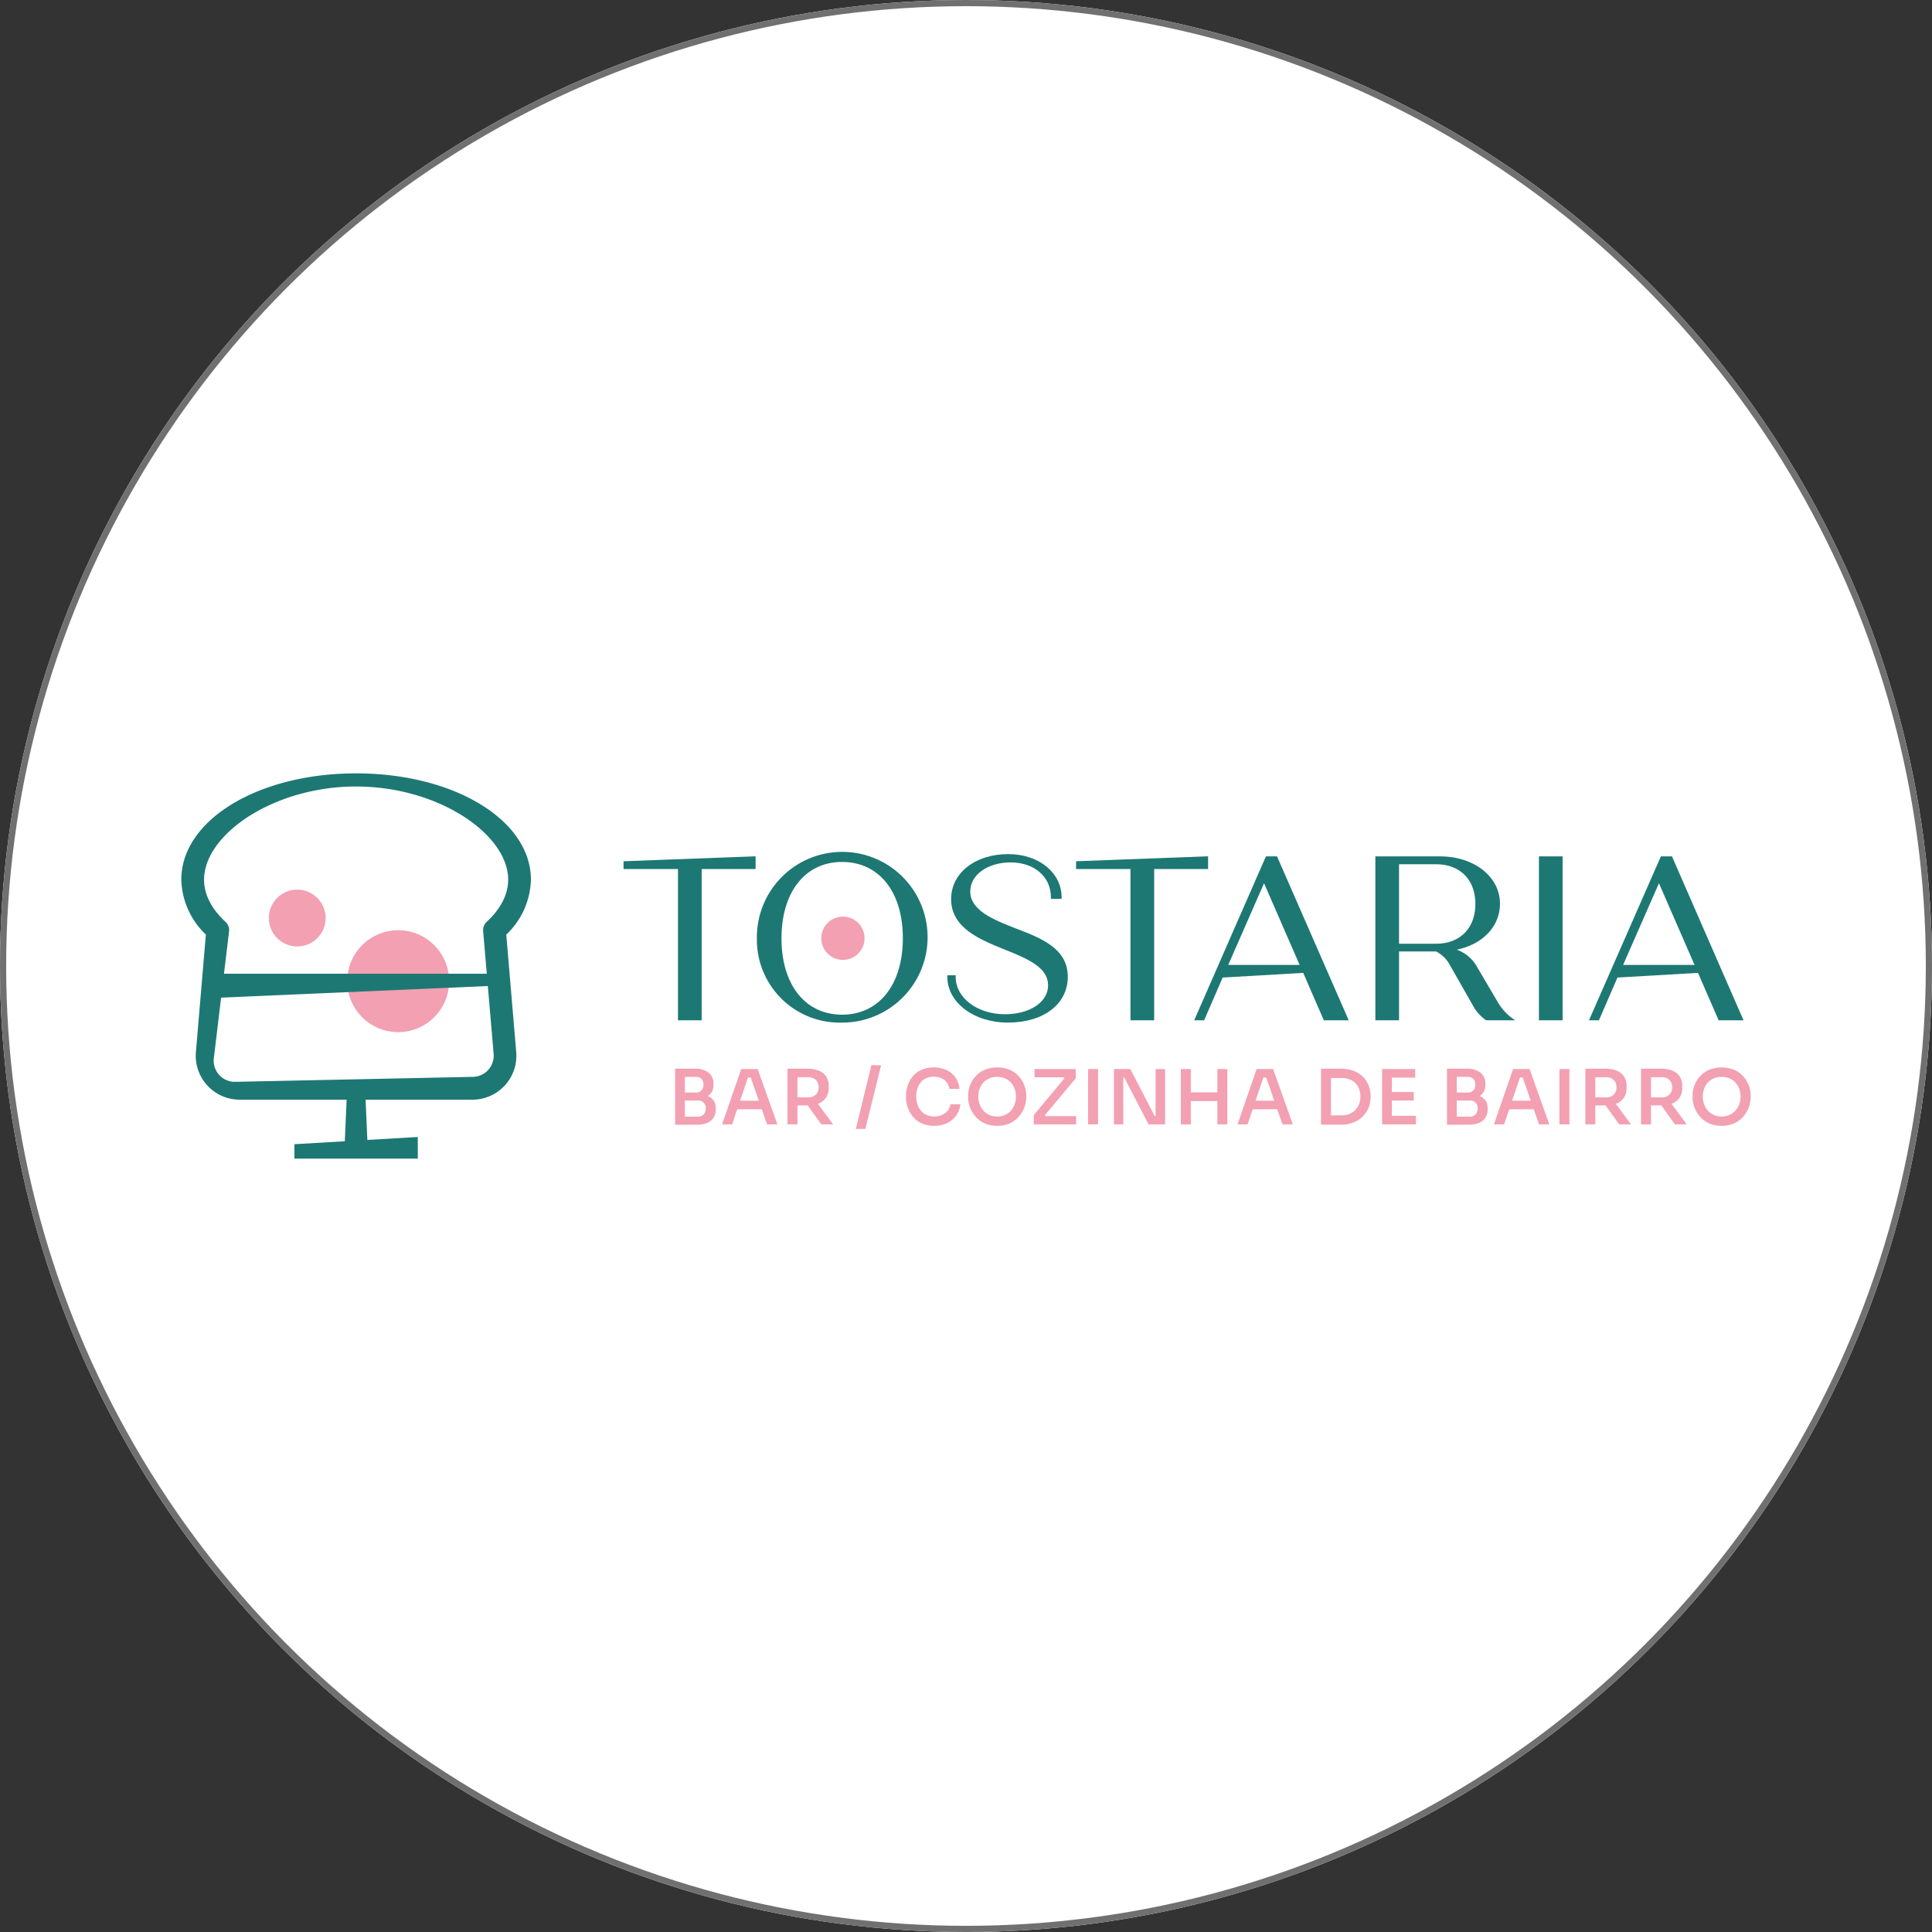 <svg xmlns="http://www.w3.org/2000/svg" width="313" height="313" viewBox="0 0 313 313">
  <rect x="0" y="0" width="313" height="313" fill="#333333" stroke="none"/>
  <g id="Grupo_22483" data-name="Grupo 22483" transform="translate(-615 -1069)">
    <g id="_1632922374" data-name="1632922374" transform="translate(615 1069)" fill="#fff" stroke="#707070" stroke-width="1">
      <circle cx="156.5" cy="156.5" r="156.5" stroke="none"/>
      <circle cx="156.5" cy="156.5" r="156" fill="none"/>
    </g>
    <g id="Tostaria" transform="translate(644.373 1194.292)">
      <path id="Caminho_81422" data-name="Caminho 81422" d="M198.5,127.78V118.7h1.584v9.084Zm1.338-4.212v-1.008h1.979a1.209,1.209,0,0,0,.967-.351,1.33,1.33,0,0,0,.31-.915,1.354,1.354,0,0,0-.31-.927,1.209,1.209,0,0,0-.967-.347h-1.979V118.7h1.806a3.53,3.53,0,0,1,2.289.637,2.221,2.221,0,0,1,.782,1.818v.169a2.088,2.088,0,0,1-.4,1.334,2.116,2.116,0,0,1-1.084.705,5.481,5.481,0,0,1-1.592.21Zm0,4.212v-1.31h2.309a1.29,1.29,0,0,0,.975-.351,1.33,1.33,0,0,0,.339-.963,1.185,1.185,0,0,0-1.314-1.3h-2.309v-1.012h2.172a5.36,5.36,0,0,1,1.584.214,2.209,2.209,0,0,1,1.088.713,2.092,2.092,0,0,1,.4,1.346v.145a2.535,2.535,0,0,1-.343,1.358,2.2,2.2,0,0,1-1.028.854,4.337,4.337,0,0,1-1.7.294Z" transform="translate(-118.501 -70.854)" fill="#f2a0b2"/>
      <path id="Caminho_81423" data-name="Caminho 81423" d="M217.39,127.823l3.1-8.963h2.664l3.192,8.963h-1.673l-2.736-7.859.613.27h-1.519l.637-.27-2.652,7.859Zm2.088-2.446.516-1.386h3.688l.524,1.374Z" transform="translate(-129.778 -70.958)" fill="#f2a0b2"/>
      <path id="Caminho_81424" data-name="Caminho 81424" d="M243.68,127.732v-9.024h1.612v9.024Zm1.116-3.059v-1.326h2.309a1.668,1.668,0,0,0,.862-.21,1.435,1.435,0,0,0,.56-.568,1.721,1.721,0,0,0,.2-.842,1.749,1.749,0,0,0-.2-.846,1.4,1.4,0,0,0-.56-.576,1.669,1.669,0,0,0-.862-.21H244.8v-1.386h2.112a4.8,4.8,0,0,1,1.834.318,2.583,2.583,0,0,1,1.209.955,2.882,2.882,0,0,1,.4,1.612v.2a2.821,2.821,0,0,1-.431,1.612,2.523,2.523,0,0,1-1.209.947,4.929,4.929,0,0,1-1.83.306Zm4.357,3.059-2.785-3.917h1.818l2.878,3.917Z" transform="translate(-145.473 -70.866)" fill="#f2a0b2"/>
      <path id="Caminho_81425" data-name="Caminho 81425" d="M271.15,127.643l2.519-10.313h1.572L272.7,127.643Z" transform="translate(-161.872 -70.044)" fill="#f2a0b2"/>
      <path id="Caminho_81426" data-name="Caminho 81426" d="M295.892,127.663a4.663,4.663,0,0,1-2.092-.427,4.058,4.058,0,0,1-1.406-1.116,4.808,4.808,0,0,1-.806-1.5,5.093,5.093,0,0,1-.258-1.56v-.27a5.272,5.272,0,0,1,.266-1.64,4.509,4.509,0,0,1,.806-1.479,3.909,3.909,0,0,1,1.394-1.06,4.723,4.723,0,0,1,2.015-.4,4.784,4.784,0,0,1,2.112.435,3.627,3.627,0,0,1,1.431,1.209,3.816,3.816,0,0,1,.633,1.822H298.35a2.233,2.233,0,0,0-.447-1.08,2.192,2.192,0,0,0-.883-.665,3.168,3.168,0,0,0-1.209-.222,2.922,2.922,0,0,0-1.209.242,2.394,2.394,0,0,0-.891.673,3.051,3.051,0,0,0-.54,1.02,4.2,4.2,0,0,0-.185,1.286,4.105,4.105,0,0,0,.185,1.257,2.958,2.958,0,0,0,.552,1.024,2.563,2.563,0,0,0,.907.689,3.083,3.083,0,0,0,1.266.246,2.926,2.926,0,0,0,1.757-.516,2.112,2.112,0,0,0,.858-1.451h1.632a3.894,3.894,0,0,1-.637,1.737,3.793,3.793,0,0,1-1.459,1.278,4.659,4.659,0,0,1-2.156.472Z" transform="translate(-173.919 -70.567)" fill="#f2a0b2"/>
      <path id="Caminho_81427" data-name="Caminho 81427" d="M321.015,127.663a4.76,4.76,0,0,1-2.1-.427,4.332,4.332,0,0,1-1.467-1.124,4.78,4.78,0,0,1-.866-1.5,4.639,4.639,0,0,1-.282-1.552v-.27a4.718,4.718,0,0,1,.294-1.632,4.667,4.667,0,0,1,.883-1.479,4.3,4.3,0,0,1,1.467-1.068,4.973,4.973,0,0,1,2.072-.4,4.921,4.921,0,0,1,2.055.4,4.3,4.3,0,0,1,1.467,1.068,4.666,4.666,0,0,1,.883,1.479,4.72,4.72,0,0,1,.294,1.632v.27a4.64,4.64,0,0,1-.282,1.552,4.7,4.7,0,0,1-.866,1.5,4.357,4.357,0,0,1-1.463,1.124A4.743,4.743,0,0,1,321.015,127.663Zm0-1.507a3.107,3.107,0,0,0,1.27-.258,2.9,2.9,0,0,0,.971-.705,3.1,3.1,0,0,0,.58-1.024,3.526,3.526,0,0,0,.21-1.209,3.719,3.719,0,0,0-.21-1.274,2.99,2.99,0,0,0-.6-1.02,2.821,2.821,0,0,0-.971-.681,3.224,3.224,0,0,0-1.245-.25,3.281,3.281,0,0,0-1.286.246,2.821,2.821,0,0,0-.967.681,3,3,0,0,0-.609,1.02,3.719,3.719,0,0,0-.21,1.274,3.526,3.526,0,0,0,.21,1.209,3.114,3.114,0,0,0,.609,1.028,2.885,2.885,0,0,0,.967.705A3.143,3.143,0,0,0,321.015,126.156Z" transform="translate(-188.826 -70.568)" fill="#f2a0b2"/>
      <path id="Caminho_81428" data-name="Caminho 81428" d="M342.68,127.823v-1.5l5.07-6.09.024.27-.367-.48.246.173h-4.844V118.86h6.67v1.5l-5.1,6.09-.036-.306.4.552-.294-.206h5.094v1.338Z" transform="translate(-204.574 -70.957)" fill="#f2a0b2"/>
      <path id="Caminho_81429" data-name="Caminho 81429" d="M364.52,127.823V118.86h1.612v8.963Z" transform="translate(-217.613 -70.957)" fill="#f2a0b2"/>
      <path id="Caminho_81430" data-name="Caminho 81430" d="M374.91,127.823V118.86h2.652l3.941,7.6h.4l-.246.222V118.86H383.2v8.963H380.52l-3.941-7.6h-.4l.246-.222v7.823Z" transform="translate(-223.815 -70.957)" fill="#f2a0b2"/>
      <path id="Caminho_81431" data-name="Caminho 81431" d="M401.81,127.823V118.86h1.612v8.963Zm1.314-3.772v-1.423h4.909v1.423Zm4.6,3.772V118.86h1.612v8.963Z" transform="translate(-239.874 -70.957)" fill="#f2a0b2"/>
      <path id="Caminho_81432" data-name="Caminho 81432" d="M424.59,127.823l3.1-8.963h2.664l3.192,8.963h-1.669l-2.741-7.859.617.27h-1.523l.637-.27-2.652,7.859Zm2.088-2.446.516-1.386h3.7l.516,1.374Z" transform="translate(-253.473 -70.958)" fill="#f2a0b2"/>
      <path id="Caminho_81433" data-name="Caminho 81433" d="M458.16,127.782V118.71h1.612v9.072Zm1.374,0v-1.511h1.943a3.433,3.433,0,0,0,1.273-.222,2.639,2.639,0,0,0,.963-.633,2.724,2.724,0,0,0,.609-.963,3.365,3.365,0,0,0,.21-1.209,3.48,3.48,0,0,0-.21-1.253,2.6,2.6,0,0,0-.609-.951,2.639,2.639,0,0,0-.963-.609,3.627,3.627,0,0,0-1.273-.21h-1.943v-1.507h1.818a5.787,5.787,0,0,1,2.124.359,4.252,4.252,0,0,1,1.511.991,4.194,4.194,0,0,1,.9,1.411,4.589,4.589,0,0,1,.3,1.632v.27a4.467,4.467,0,0,1-.3,1.584,4.288,4.288,0,0,1-2.418,2.442,5.461,5.461,0,0,1-2.124.383Z" transform="translate(-273.514 -70.868)" fill="#f2a0b2"/>
      <path id="Caminho_81434" data-name="Caminho 81434" d="M482.71,127.823V118.86h1.584v8.963Zm1.326-7.577V118.86h4.03v1.386Zm0,3.708V122.58h3.8v1.374Zm0,3.869v-1.39h4.151v1.39Z" transform="translate(-288.17 -70.957)" fill="#f2a0b2"/>
      <path id="Caminho_81435" data-name="Caminho 81435" d="M508.79,127.78V118.7h1.584v9.084Zm1.338-4.212v-1.008H512.1a1.209,1.209,0,0,0,.971-.351,1.33,1.33,0,0,0,.306-.915,1.354,1.354,0,0,0-.306-.927,1.209,1.209,0,0,0-.971-.347h-1.975V118.7h1.805a3.53,3.53,0,0,1,2.289.637,2.217,2.217,0,0,1,.778,1.818v.169a2.084,2.084,0,0,1-.4,1.334,2.108,2.108,0,0,1-1.088.705,5.453,5.453,0,0,1-1.588.21Zm0,4.212v-1.31h2.309a1.294,1.294,0,0,0,.975-.351,1.33,1.33,0,0,0,.339-.963,1.185,1.185,0,0,0-1.314-1.3h-2.309v-1.012H512.3a5.4,5.4,0,0,1,1.584.214,2.209,2.209,0,0,1,1.088.713,2.092,2.092,0,0,1,.4,1.346v.145a2.539,2.539,0,0,1-.347,1.358,2.165,2.165,0,0,1-1.024.854,4.348,4.348,0,0,1-1.7.294Z" transform="translate(-303.739 -70.854)" fill="#f2a0b2"/>
      <path id="Caminho_81436" data-name="Caminho 81436" d="M527.68,127.823l3.091-8.963h2.68l3.192,8.963h-1.668l-2.732-7.859.613.27h-1.523l.641-.27-2.652,7.859Zm2.083-2.446.516-1.386h3.7l.516,1.386Z" transform="translate(-315.016 -70.958)" fill="#f2a0b2"/>
      <path id="Caminho_81437" data-name="Caminho 81437" d="M554,127.823V118.86h1.612v8.963Z" transform="translate(-330.729 -70.957)" fill="#f2a0b2"/>
      <path id="Caminho_81438" data-name="Caminho 81438" d="M564.41,127.732v-9.024h1.612v9.024Zm1.116-3.059v-1.326h2.309a1.693,1.693,0,0,0,.866-.21,1.459,1.459,0,0,0,.56-.568,1.767,1.767,0,0,0,.193-.842,1.793,1.793,0,0,0-.193-.846,1.426,1.426,0,0,0-.56-.576,1.693,1.693,0,0,0-.866-.21h-2.309v-1.386h2.112a4.836,4.836,0,0,1,1.838.318,2.571,2.571,0,0,1,1.209.955,2.881,2.881,0,0,1,.4,1.612v.2a2.821,2.821,0,0,1-.427,1.612,2.535,2.535,0,0,1-1.209.947,4.928,4.928,0,0,1-1.83.306Zm4.361,3.059-2.789-3.917h1.818l2.886,3.917Z" transform="translate(-336.944 -70.866)" fill="#f2a0b2"/>
      <path id="Caminho_81439" data-name="Caminho 81439" d="M586.8,127.732v-9.024h1.612v9.024Zm1.116-3.059v-1.326h2.309a1.693,1.693,0,0,0,.867-.21,1.459,1.459,0,0,0,.56-.568,1.766,1.766,0,0,0,.193-.842,1.793,1.793,0,0,0-.193-.846,1.427,1.427,0,0,0-.56-.576,1.693,1.693,0,0,0-.867-.21h-2.309v-1.386h2.112a4.836,4.836,0,0,1,1.838.318,2.571,2.571,0,0,1,1.209.955,2.881,2.881,0,0,1,.4,1.612v.2a2.821,2.821,0,0,1-.427,1.612,2.536,2.536,0,0,1-1.209.947,4.929,4.929,0,0,1-1.83.306Zm4.361,3.059-2.789-3.917h1.826l2.886,3.917Z" transform="translate(-350.31 -70.866)" fill="#f2a0b2"/>
      <path id="Caminho_81440" data-name="Caminho 81440" d="M612.231,127.671a4.743,4.743,0,0,1-2.1-.427,4.332,4.332,0,0,1-1.467-1.124,4.7,4.7,0,0,1-.867-1.5,4.637,4.637,0,0,1-.282-1.552v-.27a4.72,4.72,0,0,1,.294-1.632,4.666,4.666,0,0,1,.883-1.479,4.3,4.3,0,0,1,1.467-1.068,5.534,5.534,0,0,1,4.127,0,4.3,4.3,0,0,1,1.467,1.068,4.667,4.667,0,0,1,.883,1.479,4.718,4.718,0,0,1,.294,1.632v.27a4.639,4.639,0,0,1-.282,1.552,4.778,4.778,0,0,1-.866,1.5,4.332,4.332,0,0,1-1.467,1.124A4.732,4.732,0,0,1,612.231,127.671Zm0-1.507a3.111,3.111,0,0,0,1.274-.258,2.885,2.885,0,0,0,.967-.705,3.116,3.116,0,0,0,.609-1.028,3.528,3.528,0,0,0,.21-1.209,3.718,3.718,0,0,0-.21-1.274,3,3,0,0,0-.609-1.02,2.82,2.82,0,0,0-.967-.681,3.442,3.442,0,0,0-2.555,0,2.822,2.822,0,0,0-.971.681,2.991,2.991,0,0,0-.6,1.02,3.722,3.722,0,0,0-.21,1.274,3.527,3.527,0,0,0,.21,1.209,3.1,3.1,0,0,0,.6,1.028,2.9,2.9,0,0,0,.971.705,3.136,3.136,0,0,0,1.282.258Z" transform="translate(-362.68 -70.575)" fill="#f2a0b2"/>
      <circle id="Elipse_119" data-name="Elipse 119" cx="8.254" cy="8.254" r="8.254" transform="translate(26.881 25.414)" fill="#f2a0b2"/>
      <circle id="Elipse_120" data-name="Elipse 120" cx="4.602" cy="4.602" r="4.602" transform="translate(14.178 18.837)" fill="#f2a0b2"/>
      <path id="Caminho_81441" data-name="Caminho 81441" d="M47.185,52.864H9.455a7.113,7.113,0,0,1-7.089-7.726L3.978,26.115A12.708,12.708,0,0,1,0,17.225C0,7.565,12.441,0,28.32,0S56.64,7.565,56.64,17.225a12.677,12.677,0,0,1-3.994,8.895l1.612,19.022a7.113,7.113,0,0,1-7.089,7.722ZM28.32,2.128c-13.352,0-24.632,7.758-24.632,15.1,0,3,1.886,5.368,3.47,6.827a1.834,1.834,0,0,1,.584,1.511L5.259,46.238a3.426,3.426,0,0,0,3.414,3.736l38.512-.806a3.426,3.426,0,0,0,3.414-3.72L48.9,25.555a1.838,1.838,0,0,1,.584-1.511c1.584-1.459,3.47-3.829,3.47-6.827C52.952,9.886,41.672,2.128,28.32,2.128Z" transform="translate(0)" fill="#1d7874"/>
      <path id="Caminho_81442" data-name="Caminho 81442" d="M58.239,82.46,11.28,84.5l.073-3.954H58.127Z" transform="translate(-6.734 -48.087)" fill="#1d7874"/>
      <path id="Caminho_81443" data-name="Caminho 81443" d="M69.382,135.5H65.69l.391-8.907h2.91Z" transform="translate(-39.216 -75.572)" fill="#1d7874"/>
      <path id="Caminho_81444" data-name="Caminho 81444" d="M45.47,149.676H65.46V146.17l-19.99,1.169Z" transform="translate(-27.145 -87.261)" fill="#1d7874"/>
      <path id="Caminho_81445" data-name="Caminho 81445" d="M199.3,35.535h-8.737v24.5h-3.309v-24.5H178.44v-.729L199.3,34Z" transform="translate(-106.526 -20.297)" fill="#1d7874"/>
      <path id="Caminho_81446" data-name="Caminho 81446" d="M190.435,59.9h-3.841V35.4H177.78V34.136l21.392-.806v2.063h-8.737Zm-3.3-.512h2.777V34.87h8.737V33.89l-20.34.758v.222h8.826Z" transform="translate(-106.132 -19.897)" fill="#1d7874"/>
      <path id="Caminho_81447" data-name="Caminho 81447" d="M232,46.494a13.552,13.552,0,0,1,27.1,0,13.552,13.552,0,0,1-27.1,0Zm23.645,0c0-7.621-4.03-12.639-10.112-12.639s-10.075,5.018-10.075,12.639,4.03,12.643,10.075,12.643,10.128-5.018,10.128-12.643Z" transform="translate(-138.5 -19.766)" fill="#1d7874"/>
      <path id="Caminho_81448" data-name="Caminho 81448" d="M245.179,59.75a13.424,13.424,0,0,1-13.8-13.65,13.829,13.829,0,1,1,13.8,13.65Zm0-26.768a13.121,13.121,0,1,0,13.3,13.118A12.908,12.908,0,0,0,245.179,32.982Zm0,26.027c-6.186,0-10.341-5.187-10.341-12.9s4.155-12.9,10.341-12.9,10.378,5.187,10.378,12.9-4.179,12.9-10.378,12.9Zm0-25.285c-5.961,0-9.813,4.86-9.813,12.377s3.853,12.365,9.813,12.365,9.846-4.836,9.846-12.377S251.16,33.724,245.179,33.724Z" transform="translate(-138.13 -19.372)" fill="#1d7874"/>
      <path id="Caminho_81449" data-name="Caminho 81449" d="M308.6,52.741h.806c0,3.627,3.627,6.323,8.254,6.323,4.24,0,7.254-2.084,7.254-4.945,0-3.123-3.458-4.574-7.436-6.138-3.756-1.523-8.29-3.345-8.29-7.843,0-4.127,3.829-7.029,9-7.029,4.723,0,8.367,2.9,8.367,6.73h-1.209c0-3.385-2.7-5.912-6.783-5.912-3.905,0-6.807,2.156-6.807,4.981,0,3.2,3.72,4.723,7.4,6.174,4.312,1.636,8.4,3.224,8.4,7.657,0,4.353-3.941,7.141-9.443,7.141C312.791,59.882,308.6,56.8,308.6,52.741Z" transform="translate(-184.229 -19.766)" fill="#1d7874"/>
      <path id="Caminho_81450" data-name="Caminho 81450" d="M317.725,59.744c-5.485,0-9.785-3.252-9.785-7.4v-.266h1.35v.266c0,3.4,3.51,6.045,7.988,6.045,4.03,0,6.984-1.971,6.984-4.679,0-2.821-3.011-4.22-7.254-5.888l-.052-.024c-3.744-1.519-8.407-3.41-8.407-8.06,0-4.228,3.9-7.295,9.269-7.295,4.921,0,8.633,3.007,8.633,7V39.7h-1.737v-.266c0-3.325-2.684-5.642-6.521-5.642-3.728,0-6.541,2.015-6.541,4.715,0,3.079,3.841,4.59,7.23,5.924,4.216,1.612,8.572,3.252,8.572,7.907C327.434,56.77,323.533,59.744,317.725,59.744Zm-9.245-7.137c.181,3.728,4.175,6.609,9.245,6.609,5.489,0,9.181-2.773,9.181-6.875,0-4.288-4-5.8-8.23-7.411-3.555-1.382-7.577-2.994-7.577-6.42,0-2.99,3.043-5.239,7.073-5.239s6.908,2.418,7.045,5.912h.677c-.165-3.551-3.591-6.2-8.1-6.2-5.058,0-8.729,2.845-8.729,6.763,0,4.3,4.288,6.045,8.06,7.577l.048.02c3.736,1.467,7.6,2.986,7.6,6.384,0,3.019-3.16,5.207-7.516,5.207-4.663,0-8.338-2.753-8.512-6.319Z" transform="translate(-183.835 -19.366)" fill="#1d7874"/>
      <path id="Caminho_81451" data-name="Caminho 81451" d="M381.21,35.535h-8.737v24.5H369.16v-24.5h-8.81v-.729L381.21,34Z" transform="translate(-215.123 -20.297)" fill="#1d7874"/>
      <path id="Caminho_81452" data-name="Caminho 81452" d="M372.341,59.9H368.5V35.4H359.69V34.136l21.388-.806v2.063h-8.737Zm-3.309-.512h2.781V34.87h8.737V33.89l-20.332.758v.222h8.81Z" transform="translate(-214.729 -19.897)" fill="#1d7874"/>
      <path id="Caminho_81453" data-name="Caminho 81453" d="M425.569,52.345l-13.4.778-2.99,6.916H408.13L419.543,34h1.451l11.377,26.027h-3.458Zm-.335-.746-6.17-14.166L412.853,51.6Z" transform="translate(-243.647 -20.297)" fill="#1d7874"/>
      <path id="Caminho_81454" data-name="Caminho 81454" d="M432.205,59.929h-4.03l-3.341-7.686L411.781,53l-3,6.928H407.17L418.789,33.37h1.8l.073.161Zm-3.688-.512H431.4L420.248,33.9h-1.1L407.964,59.417h.459l2.99-6.908h.165l13.586-.806Zm-3.45-7.907H411.873l6.617-15.1Zm-12.381-.556h11.567l-5.767-13.231Z" transform="translate(-243.074 -19.921)" fill="#1d7874"/>
      <path id="Caminho_81455" data-name="Caminho 81455" d="M502.205,60.039h-3.792a6.541,6.541,0,0,1-1.934-2.156l-3.942-6.916a5.328,5.328,0,0,0-2.269-2.08h-6.319V60.039H480.64V34h10.221c5.388,0,9.443,3.164,9.443,7.4,0,3.869-3.224,6.807-7.806,7.363a6.561,6.561,0,0,1,3.978,2.753L499.82,57.2A9.177,9.177,0,0,0,502.205,60.039Zm-18.257-11.9h6.283c3.978,0,6.618-2.64,6.618-6.694s-2.64-6.69-6.618-6.69h-6.283Z" transform="translate(-286.934 -20.297)" fill="#1d7874"/>
      <path id="Caminho_81456" data-name="Caminho 81456" d="M502.65,59.929h-4.7l-.068-.048a6.767,6.767,0,0,1-2.015-2.241l-3.942-6.916a5.122,5.122,0,0,0-2.1-1.951h-5.989V59.929H480V33.37h10.478c5.533,0,9.709,3.3,9.709,7.657,0,3.68-2.769,6.581-7,7.456a6.122,6.122,0,0,1,3.131,2.527l3.345,5.687a8.984,8.984,0,0,0,2.305,2.745Zm-4.538-.512h2.974A10.31,10.31,0,0,1,499.208,57l-3.341-5.683a6.26,6.26,0,0,0-3.825-2.632l-1.241-.363,1.29-.189c4.53-.552,7.573-3.4,7.573-7.1,0-4.066-3.945-7.133-9.177-7.133h-9.963V59.417H483.3V48.245h6.646l.052.024a5.642,5.642,0,0,1,2.382,2.184l3.946,6.92a6.271,6.271,0,0,0,1.785,2.043ZM489.85,48.052H483.3V34.116h6.549a6.551,6.551,0,0,1,6.884,6.956,6.555,6.555,0,0,1-6.884,6.96Zm-6.017-.532h6.017c3.861,0,6.352-2.523,6.352-6.448s-2.5-6.424-6.352-6.424h-6.017Z" transform="translate(-286.552 -19.921)" fill="#1d7874"/>
      <path id="Caminho_81457" data-name="Caminho 81457" d="M546.4,34h3.309V60.039H546.4Z" transform="translate(-326.192 -20.297)" fill="#1d7874"/>
      <path id="Caminho_81458" data-name="Caminho 81458" d="M549.587,59.929H545.75V33.37h3.837Zm-3.309-.512h2.8V33.9h-2.781Z" transform="translate(-325.804 -19.921)" fill="#1d7874"/>
      <path id="Caminho_81459" data-name="Caminho 81459" d="M584.319,52.345l-13.4.778-2.994,6.916h-1.04L578.293,34h1.451l11.365,26.039h-3.458Zm-.339-.746-6.17-14.166L571.6,51.6Z" transform="translate(-338.418 -20.297)" fill="#1d7874"/>
      <path id="Caminho_81460" data-name="Caminho 81460" d="M590.909,59.929h-4.03l-3.345-7.686L570.481,53l-3,6.928H565.87L577.517,33.37h1.8l.068.161Zm-3.676-.512h2.87L578.968,33.9h-1.1l-11.18,25.515h.447l2.99-6.908h.161l13.59-.806Zm-3.45-7.907H570.593l6.613-15.117ZM571.4,50.954h11.571l-5.767-13.231Z" transform="translate(-337.815 -19.921)" fill="#1d7874"/>
      <circle id="Elipse_121" data-name="Elipse 121" cx="3.506" cy="3.506" r="3.506" transform="translate(103.68 23.206)" fill="#f2a0b2"/>
    </g>
  </g>
</svg>
